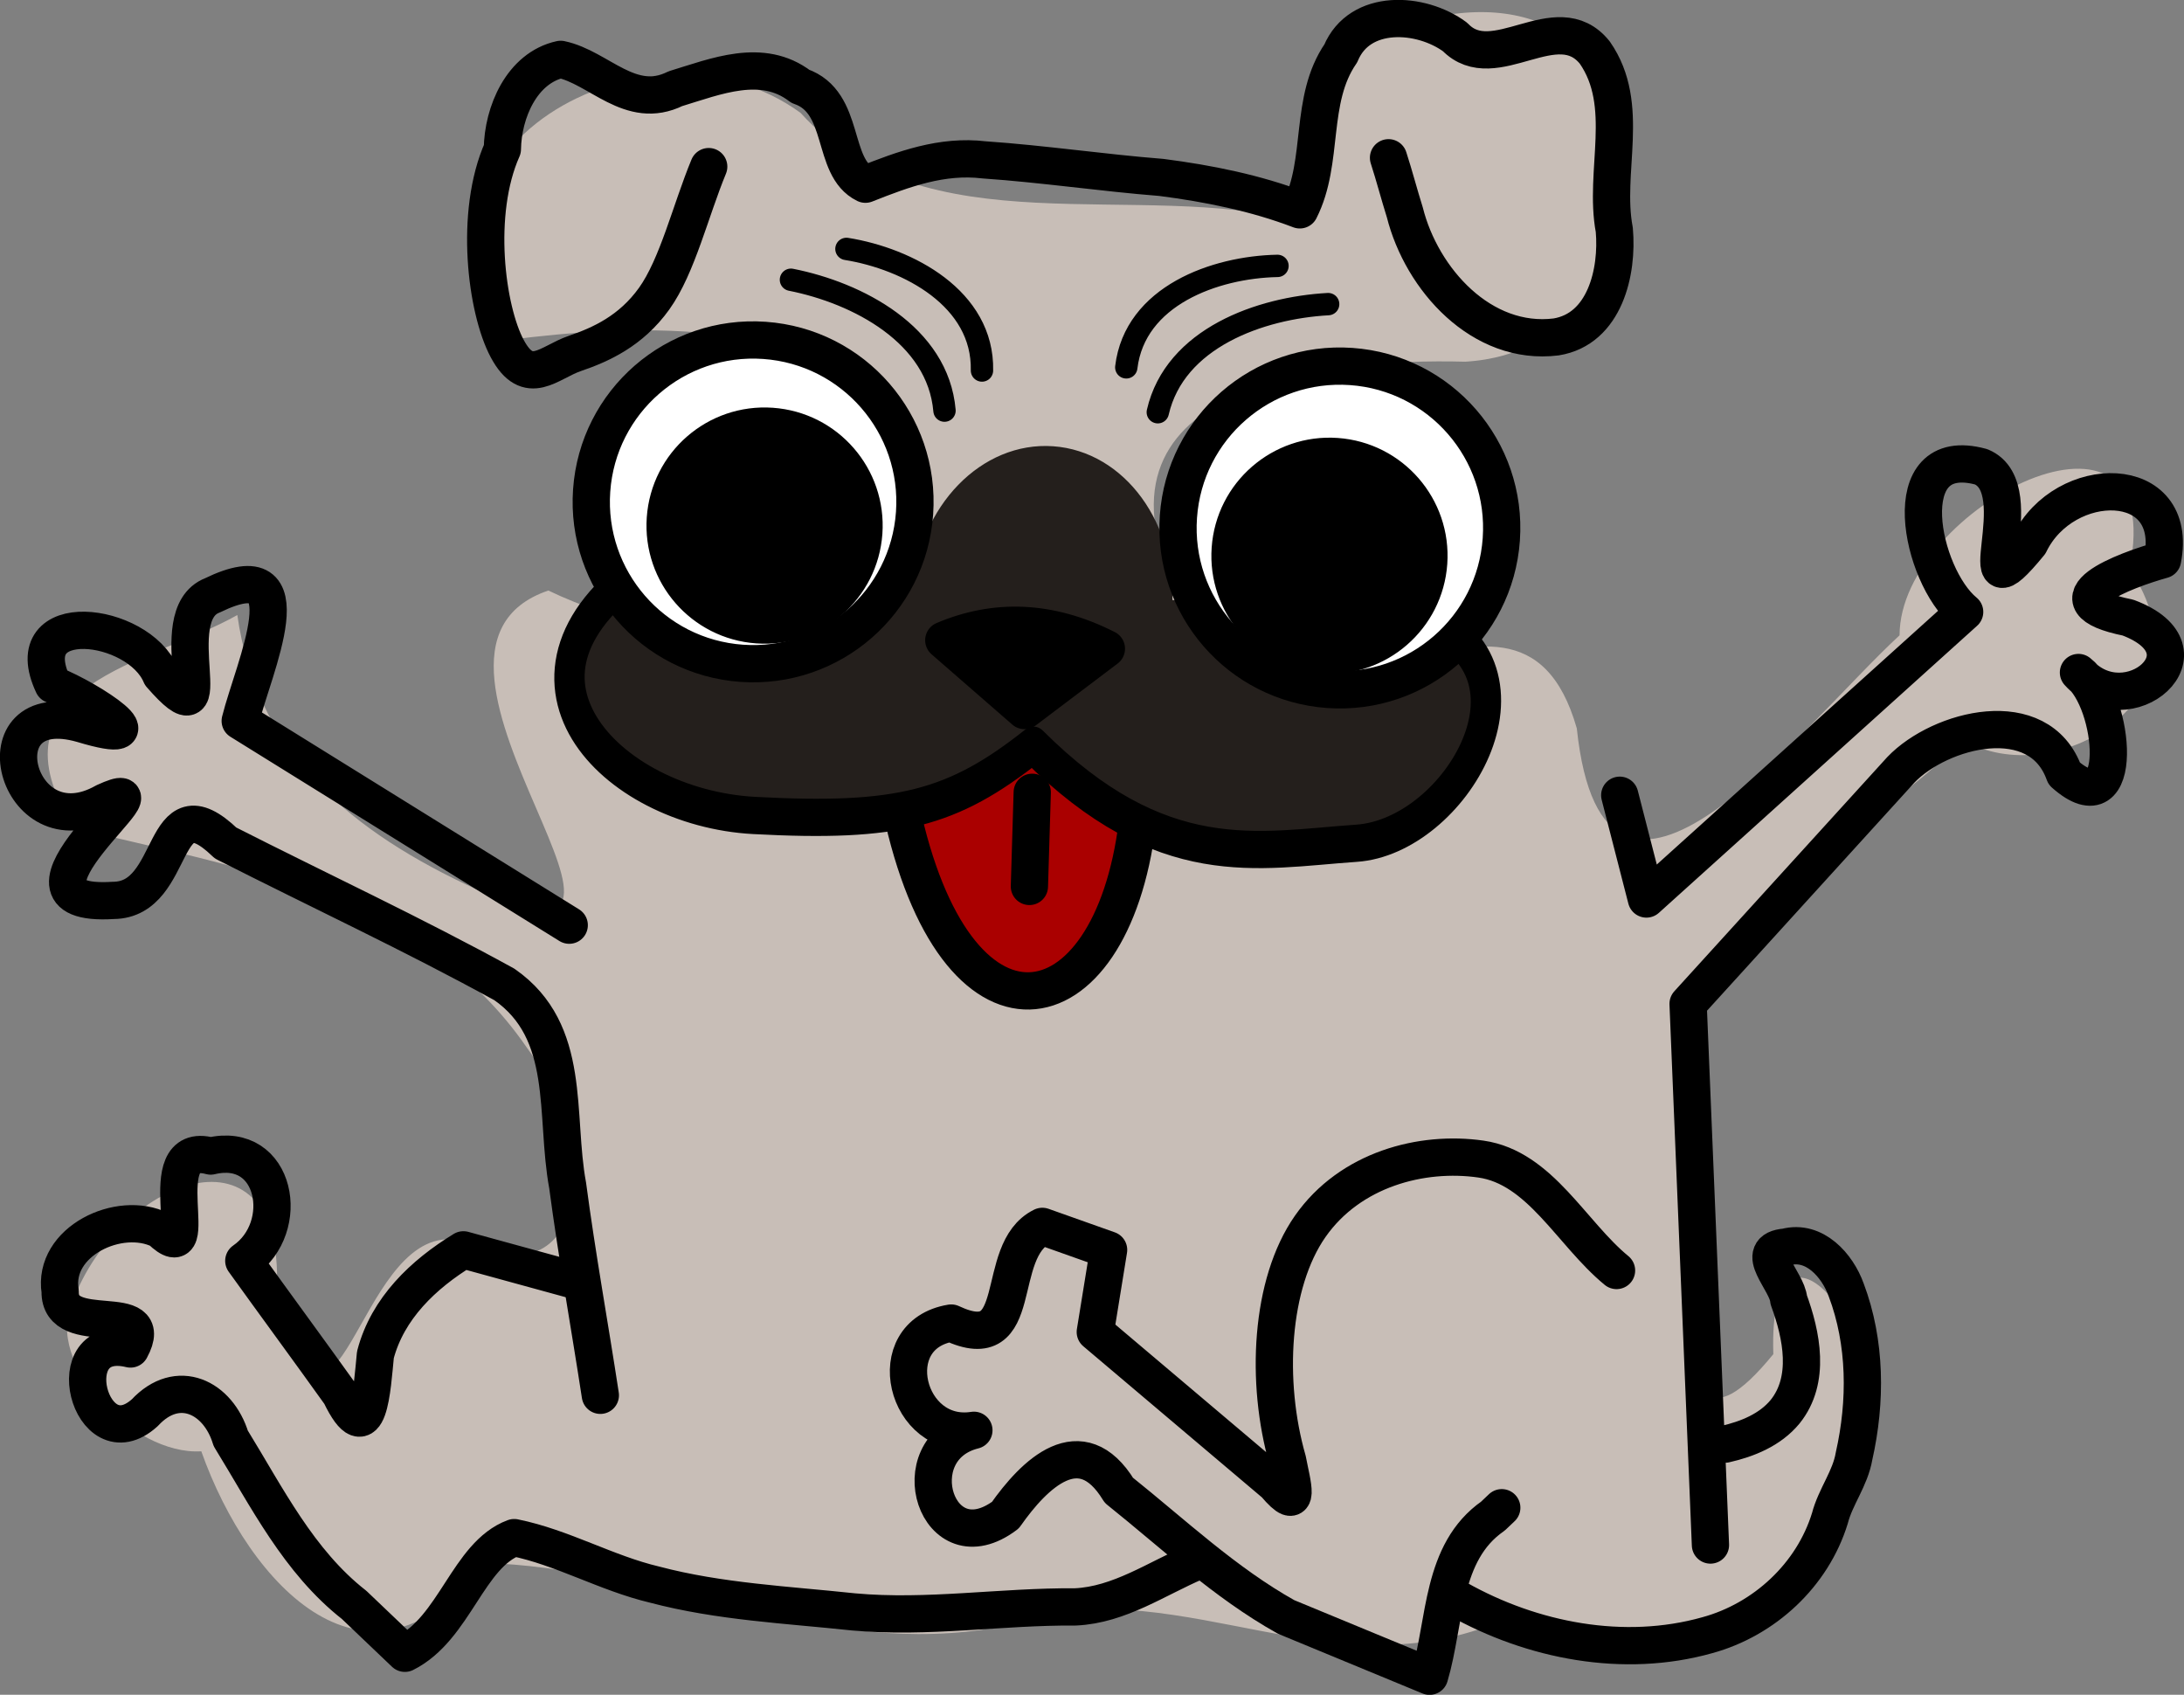 <svg xmlns="http://www.w3.org/2000/svg" viewBox="0 0 293.07 227.39"><rect x="0" y="0" width="293.07" height="227.39" fill="#808080" stroke="none"/><path d="M174.658 29.768c-21.97-5.848-50.47 3.871-67.226-14.62C87.072.25 50.786 20.285 68.502 45.575c14.599-1.843 46.437-4.555 54.36 15.575 8.436 33.156-31.972 26.436-49.277 18.083-24.724 8.375 23.954 56.118-11.128 39.406-16.878-8.036-28.126-18.61-30.61-36.118C20.13 89.15-2.294 91.86 9.96 111.09c21.925 5.379 46.644 8.993 60.703 29.425 8.68 11.663 10.473 35.236-10.187 25.767-12.655-.529-15.059 34.03-23.49 8.985 2.583-26.345-21.048-17.592-27.267-.535-3.809 8.081 8.05 20.569 17.293 19.993 6.435 18.177 22.633 35.207 37.844 14.984 22.444.539 43.892 12.234 66.942 8.96 24.13-9.135 43.545 7.691 66.758-.096 21.345 6.075 52.128 3.96 50.55-26.332 5.79-11.897-11.91-33.83-11.143-10.554-18.118 22.207-7.734-25.172-9.075-36.03-4.744-21.79 21.45-33.023 34.59-46.378 11.955 7.122 34.155-5.323 22.288-22.971 5.356-26.608-30.867-8.281-30.863 8.935-12.898 11.844-39.642 47.251-43.312 12.486-8.288-29.015-39.423 12.088-53.242-17.42-14.487-28.649 19.124-32.284 38.283-31.78 29.338-1.727 30.217-50.676-1.465-46.671-19.54-1.886-19.789 12.642-20.509 27.912z" fill="#c8beb7"/><path d="M120.875 108.262c7.225 34.323 28.193 30.773 31.742 2.23l-13.938-10.6c-4.644 2.667-5.685 4.99-17.804 8.37z" stroke-linejoin="round" stroke="#000" stroke-linecap="round" stroke-width="5" fill="#a00"/><g fill="#241f1c"><path d="M157.273 81.754c-.802 11.409-9.244 20.11-18.856 19.435-9.613-.675-16.756-10.471-15.954-21.88.801-11.409 9.243-20.11 18.856-19.435 9.612.676 16.755 10.471 15.954 21.88z"/><path d="M168.62 429.8c-26.81 16.644-3.775 33.28 20.011 32.959 23.786-.321 32.618-2.75 45.11-12.025 22.753 16.032 38.128 11.925 54.391 10.077 16.262-1.848 30.211-24.874 8.726-30.732" stroke-linejoin="round" stroke="#000" stroke-linecap="round" stroke-width="5" transform="rotate(4.02 5161.342 -456.953) scale(.813 1)"/></g><path d="M95.102 22.355c-2.44 5.904-4.203 13.364-7.32 17.713-3.117 4.35-7.168 6.17-10.643 7.354-3.475 1.184-6.252 4.619-9.07-.638-2.816-5.256-4.477-18.203-.656-26.777.066-4.906 2.594-10.898 7.82-12.041 5.163 1.074 9.35 6.926 15.406 3.932 5.402-1.635 11.628-4.243 16.76-.315 6.195 2.12 4.046 10.862 8.732 13.132 5.102-2.024 10.265-3.941 15.927-3.265 7.95.546 15.844 1.728 23.787 2.356 6.315.815 12.612 2.074 18.575 4.35 3.334-6.59 1.193-14.744 5.5-20.995 2.533-6.085 10.769-5.573 15.337-2.195 5.244 5.435 13.64-4.279 18.75 2.092 4.916 7.075 1.136 15.925 2.613 23.78.506 5.622-1.265 13.306-7.803 14.368-9.987 1.24-18.042-7.715-20.303-16.708-.766-2.433-1.403-4.904-2.19-7.33" stroke-linejoin="round" stroke="#000" stroke-linecap="round" stroke-width="5" fill="none"/><path d="M122.724 68.855c-.841 11.965-11.222 20.983-23.187 20.142-11.965-.84-20.983-11.222-20.143-23.186.841-11.966 11.222-20.984 23.187-20.143 11.965.84 20.983 11.222 20.143 23.187zM201.46 72.36c-.841 11.966-11.222 20.984-23.187 20.143-11.966-.84-20.983-11.221-20.143-23.186.84-11.966 11.222-20.983 23.187-20.143 11.965.84 20.983 11.222 20.142 23.187z" stroke-linejoin="round" stroke="#000" stroke-linecap="round" stroke-width="5" fill="#fff"/><path d="M137.482 95.334L126.646 85.9c6.854-2.902 14.096-2.772 21.82 1.136zM115.913 71.454c-.517 7.353-6.897 12.895-14.25 12.378-7.353-.516-12.895-6.896-12.379-14.25.517-7.353 6.897-12.894 14.25-12.378 7.353.517 12.895 6.897 12.379 14.25zM191.715 75.506c-.517 7.353-6.897 12.895-14.25 12.378-7.353-.516-12.895-6.896-12.378-14.249.516-7.353 6.896-12.895 14.25-12.379 7.353.517 12.895 6.897 12.378 14.25z" stroke-linejoin="round" stroke="#000" stroke-linecap="round" stroke-width="5"/><path d="M217.352 106.699l3.579 13.922 42.705-38.518c-5.86-4.795-9.615-22.69 2.218-19.471 7.13 3.002-2.485 21.247 6.505 10.29 4.638-9.537 20.162-9.645 17.831 2.182-5.03 1.41-16.016 5.468-4.636 7.761 11.839 4.433-.113 14.596-6.647 7.367 4.985 3.856 6.344 20.892-1.897 13.575-3.376-9.443-16.661-6.03-21.939-.513l-28.546 31.39 3 72.615M76.384 124.133l-44.15-27.405c1.763-7.1 9.26-23.16-3.727-16.849-7.026 2.711 1.7 20.553-6.927 10.68-3.036-7.225-19.38-9.176-14.458 1.312 4.948 1.93 15.043 8.63 3.895 5.266-14.185-4.038-8.927 17.224 3.043 10.459 10.115-4.612-16.322 14.325 1.153 13.213 8.68-.061 6.13-16.302 15.053-7.704 12.465 6.335 25.156 12.234 37.411 18.977 9.124 6.344 6.736 17.489 8.495 26.973 1.25 9.417 2.953 18.766 4.388 28.155M138.516 106.303l-.381 12.632M216.922 170.465c-6.063-4.982-10.244-13.802-18.19-14.948-7.946-1.146-17.553 1.363-22.912 9.024-5.358 7.66-6.055 20.879-3.037 31.397.566 3.025 1.945 7.463-1.692 3.177-8.038-6.8-16.076-13.6-24.114-20.398l1.786-11.014-8.892-3.156c-6.731 3.297-1.959 17.786-12.227 12.97-9.648 1.582-6.1 15.844 3.042 14.388-9.93 2.474-4.996 18.31 4.227 11.386 3.88-5.528 10.123-11.714 15.232-3.332 7.288 5.827 14.22 12.399 22.434 16.989l19.254 7.956c2.18-7.335 1.522-16.627 8.509-21.49l1.18-1.12" stroke-linejoin="round" stroke="#000" stroke-linecap="round" stroke-width="5" fill="none"/><path d="M77.087 171.78l-14.903-4.086c-5.371 3.28-10.175 7.838-11.809 14.081-.446 4.415-.862 13.265-4.708 5.287-4.285-5.988-8.654-11.915-12.952-17.893 6.498-4.473 4.384-16.162-4.445-14.061-8.477-2.307-.583 15.82-6.754 9.922-5.471-2.73-14.502 1.529-13.444 8.235-.14 6.621 13.17.866 9.439 7.733-9.97-2.423-5.431 15.18 1.915 8.552 4.44-4.784 9.872-2.057 11.535 3.437 4.867 7.9 9.1 16.509 16.566 22.352l6.804 6.486c6.706-3.354 8.47-13.223 14.668-15.519 6.486 1.311 12.366 4.773 18.842 6.305 8.704 2.302 17.765 2.706 26.689 3.66 9.938.907 19.832-.746 29.766-.668 5.92-.267 10.915-3.808 16.213-6.066M195.602 214.53c10.017 5.64 22.309 8.022 33.513 4.865 7.644-2.093 14.106-8.072 16.44-15.693.75-2.896 2.73-5.324 3.24-8.334 1.65-7.317 1.616-15.231-1.057-22.303-1.169-3.275-4.256-6.762-8.096-5.74-4.614.367.201 4.54.386 7.073 1.74 4.732 2.967 10.734-.487 15.017-1.998 2.43-5.056 3.67-8.05 4.346" stroke-linejoin="round" stroke="#000" stroke-linecap="round" stroke-width="5" fill="none"/><path d="M178.224 40.805c-9.11.502-20.569 4.547-22.86 14.505M171.426 35.676c-8.395.16-19.14 4.016-20.29 13.612M106.136 37.535c8.95 1.77 19.73 7.378 20.606 17.558M113.584 33.397c8.29 1.333 18.39 6.652 18.187 16.315" stroke-linejoin="round" stroke="#000" stroke-linecap="round" stroke-width="3" fill="none"/></svg>